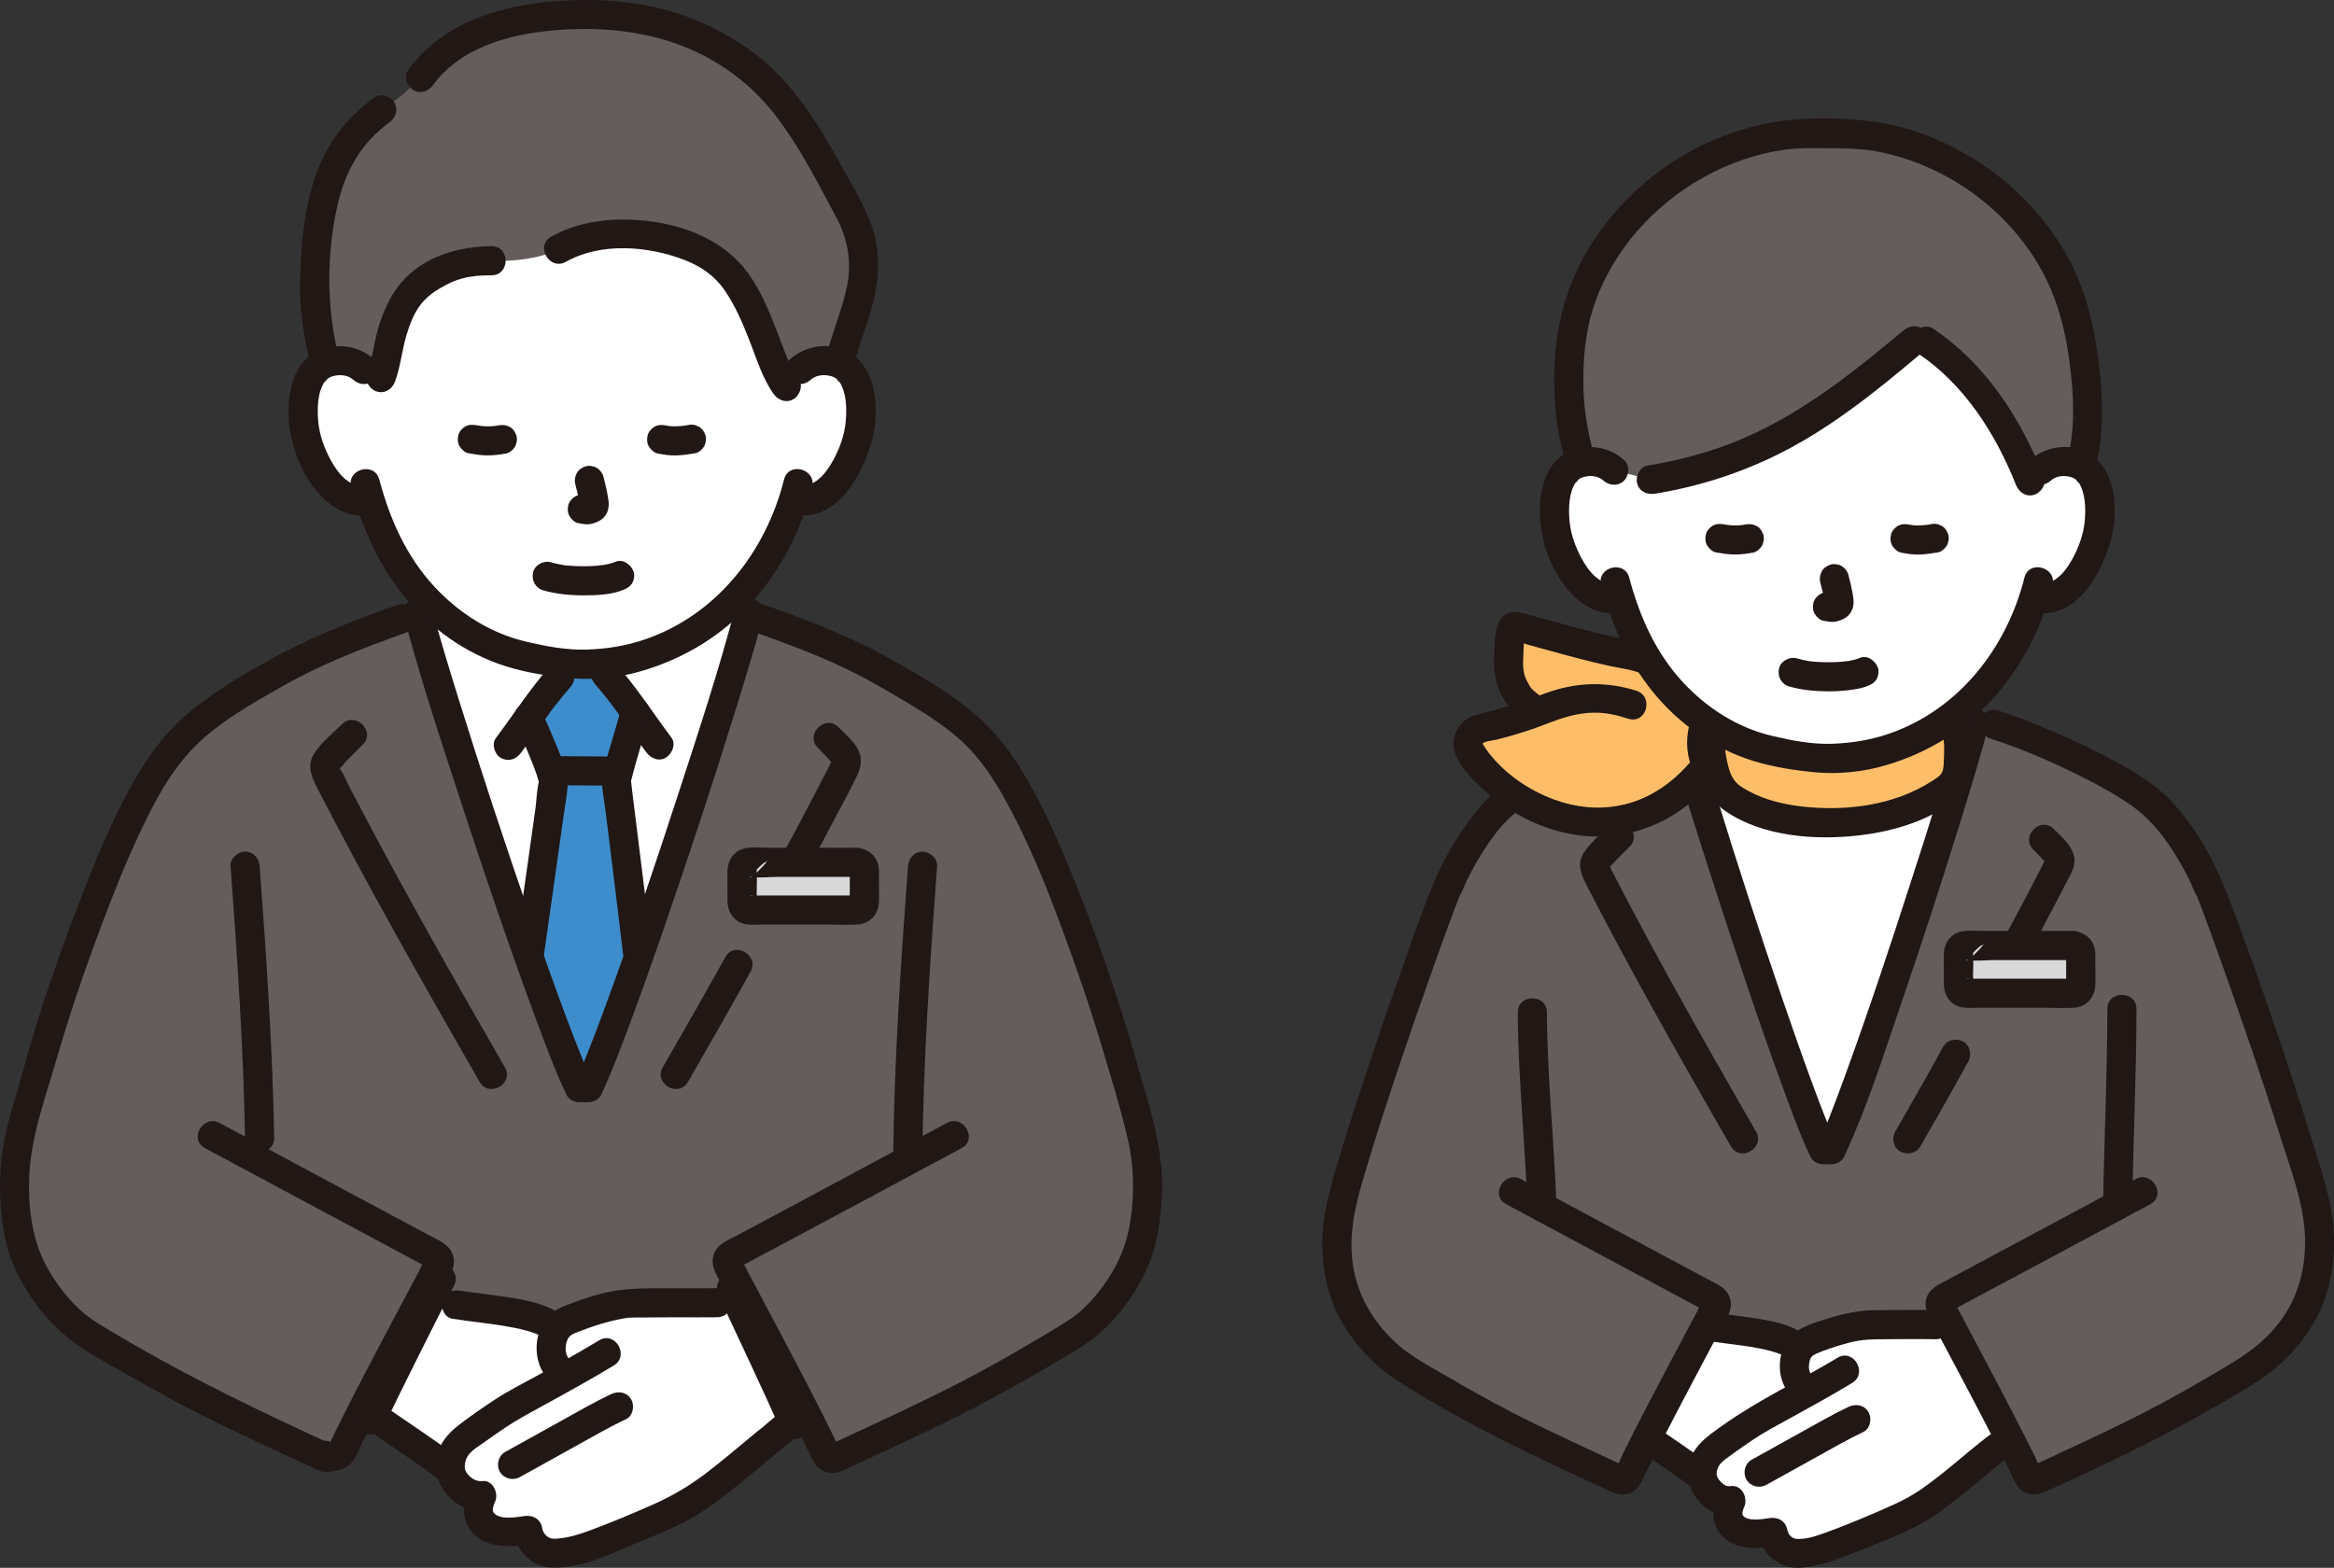 <?xml version="1.0" encoding="UTF-8"?><svg id="b" xmlns="http://www.w3.org/2000/svg" width="384.758" height="258.523" viewBox="0 0 384.758 258.523"><rect x="0" y="0" width="384.758" height="258.523" fill="#333333" stroke="none"/><defs><style>.e{fill:#3d8dcc;}.f{fill:#d9d9d9;}.g{fill:#fff;}.h{fill:#211715;}.i{fill:#645d5c;}.j{fill:#febe69;}</style></defs><g id="c"><g id="d"><path class="g" d="M131.907,60.955c1.161-1.116,2.726-1.535,4.065-1.488,2.914.103,4.153,1.679,4.687,2.604,1.593,2.762,1.525,7.851.456,11-.757,2.23-1.997,5.642-4.987,8.088-1.36,1.112-3.427,1.806-5.313,1.25-1.439,4.64-3.829,9.708-8.243,14.817-5.195,6.012-11.071,9.259-17.701,11.186-3.058.889-6.122,1.049-8.983,1.129-2.861-.08-5.594-.625-8.279-1.105-6.808-1.217-13.378-4.964-18.573-10.976-4.39-5.08-6.637-10.423-8.051-15.028-1.864.515-3.892-.175-5.233-1.272-2.99-2.446-4.23-5.858-4.987-8.088-1.069-3.149-1.136-8.238.456-11,.534-.925,1.773-2.501,4.687-2.604,1.339-.047,2.903.372,4.065,1.488,0,0-6.154-30.23,35.967-30.23s35.967,30.23,35.967,30.23Z"/><path class="g" d="M308.822,171.42c4.688-13.382,10.27-30.569,13.836-42.44-.695.585-1.42,1.121-2.17,1.611-5.567,3.635-12.477,4.726-18.102,4.726-7.414,0-13.119-1.902-16.274-4.242-1.753-1.3-2.839-3.819-3.217-7.446-1.571,0-3.144,0-4.717,0,5.022,17.53,17.887,56.438,22.362,65.946h1.368c1.535-3.267,4.058-10.006,6.913-18.156Z"/><path class="g" d="M82.924,145.447c-5.873-17.3-11.815-36.041-14.033-44.507,0,0,0-1.608-.005-3.657.05.059.1.117.151.176,5.195,6.012,11.765,9.759,18.573,10.976,2.685.48,5.418,1.025,8.279,1.105,2.861-.08,5.925-.24,8.983-1.129,6.63-1.928,12.506-5.174,17.701-11.186.317-.367.624-.734.92-1.1-.002,2.49-.002,4.832-.002,4.832-4.098,15.705-20.963,66.774-26.478,78.393h-1.539c-2.551-5.359-7.525-19.104-12.549-33.904Z"/><path class="e" d="M90.728,132.878c.319-2.344.507-3.833.504-4.063-.025-1.441-3.454-9.11-4.109-10.488,1.714-2.367,3.695-5.028,5.229-6.753,0,0,.89-1.001,1.896-2.129.542.046,1.089.079,1.64.094.325-.009.653-.019.984-.031.306-2.08,4.459,3.264,7.849,7.924-.614,2.351-3.105,10.467-3.105,11.246,0,.452,1.995,15.828,3.5,28.737l.069.595c-3.373,9.577-6.376,17.553-8.173,21.339h-1.539c-1.815-3.812-4.855-11.866-8.267-21.525,1.355-9.554,2.786-19.533,3.522-24.948Z"/><path class="i" d="M237.635,229.21c-1.974-1.153-3.911-2.313-5.784-3.454-4.519-2.734-9.038-8.379-10.329-12.974-1.076-3.797-1.937-8.936,0-15.911,4.607-16.67,15.807-47.688,17.023-50.381,2.866-6.346,4.966-9.134,7.71-12.388,1.651-1.958,5.317-4.338,6.635-5.122,6.868-4.083,18.308-8.989,23.941-10.307,3.431,13.553,18.741,60.345,23.709,70.902h1.368c4.968-10.577,20.3-57.534,23.691-70.981,5.503,1.201,17.263,6.222,24.268,10.386,1.319.784,4.984,3.164,6.635,5.122,2.744,3.254,4.845,6.041,7.71,12.388,1.216,2.694,12.415,33.711,17.023,50.381,1.937,6.974,1.076,12.113,0,15.911-1.291,4.595-5.81,10.24-10.329,12.974-6.088,3.709-12.847,7.62-19.404,10.835-.089.051-.19.089-.278.127-5.709,2.772-11.113,5.266-15.442,7.265-.532.253-1.152-.013-1.418-.557-1.723-3.658-4.742-9.49-7.639-14.998-11.644-.002-37.386-.002-50.69-.003-2.898,5.509-5.918,11.342-7.641,15.001-.266.544-.886.81-1.418.557-4.329-2-9.734-4.493-15.442-7.265-.089-.038-.19-.076-.278-.127-4.54-2.226-9.177-4.786-13.621-7.381Z"/><path class="h" d="M351.497,198.733c.165-10.792.694-21.57.696-32.365,0-3.089-4.799-3.094-4.8,0-.002,10.795-.531,21.573-.696,32.365-.047,3.09,4.753,3.091,4.8,0h0Z"/><path class="h" d="M250.211,166.937c.029,10.714,1.215,21.364,1.57,32.062.102,3.081,4.903,3.095,4.8,0-.355-10.698-1.541-21.347-1.57-32.062-.008-3.088-4.808-3.094-4.8,0h0Z"/><path class="h" d="M323.149,118.491c-2.357,9.094-5.286,18.057-8.166,26.995-3.451,10.708-7.002,21.391-10.853,31.963-.81,2.224-1.635,4.443-2.5,6.646-.349.888-.707,1.773-1.073,2.654-.16.386.187-.427-.032.072-.078.178-.154.357-.232.535-.149.338-.301.674-.457,1.008l2.072-1.189h-1.368l2.072,1.189c-.271-.579-.526-1.165-.78-1.752-.166-.385.175.428-.037-.088-.075-.182-.151-.363-.225-.545-.16-.389-.317-.779-.473-1.17-.759-1.902-1.482-3.818-2.192-5.739-1.814-4.907-3.539-9.846-5.231-14.796-3.701-10.826-7.254-21.707-10.608-32.645-1.336-4.358-2.665-8.724-3.811-13.136-.776-2.988-5.407-1.721-4.629,1.276,2.374,9.145,5.326,18.157,8.229,27.143,3.481,10.777,7.062,21.531,10.954,32.167,1.44,3.936,2.877,7.909,4.656,11.708.349.745,1.287,1.189,2.072,1.189h1.368c.785,0,1.724-.443,2.072-1.189,3.725-7.968,6.417-16.497,9.256-24.805,3.734-10.926,7.316-21.909,10.697-32.95,1.347-4.4,2.688-8.809,3.843-13.265.775-2.992-3.853-4.269-4.629-1.276h0Z"/><path class="h" d="M289.482,186.603c-4.709-8.164-9.378-16.352-13.929-24.605-2.262-4.102-4.495-8.219-6.684-12.36-1.067-2.018-2.123-4.041-3.167-6.071-.159-.31-.591-1.666-.512-.493-.245.341-.19.302.165-.117.21-.225.421-.449.634-.672.855-.896,1.734-1.768,2.62-2.632,2.216-2.16-1.179-5.552-3.394-3.394-1.38,1.345-3.112,2.738-4.142,4.38-1.155,1.84-.413,3.605.485,5.351,1.787,3.476,3.611,6.932,5.462,10.375,3.797,7.062,7.702,14.065,11.661,21.038,2.204,3.883,4.427,7.756,6.658,11.623,1.543,2.675,5.693.261,4.145-2.423h0Z"/><path class="h" d="M333.734,158.533c1.845-3.371,3.664-6.756,5.431-10.168.422-.815.842-1.631,1.262-2.448.498-.97,1.135-1.97,1.418-3.028.704-2.639-1.613-4.516-3.261-6.18-2.177-2.198-5.571,1.196-3.394,3.394.653.659,1.304,1.321,1.931,2.006.621.679-.232-.371.078-.397-.072.006-.442.858-.539,1.047-.762,1.486-1.526,2.972-2.298,4.452-1.557,2.984-3.156,5.946-4.772,8.899-1.484,2.711,2.66,5.136,4.145,2.423h0Z"/><path class="h" d="M316.573,189.025c2.677-4.64,5.327-9.296,7.901-13.995.603-1.101.307-2.667-.861-3.284-1.124-.594-2.639-.315-3.284.861-2.574,4.698-5.224,9.354-7.901,13.995-.628,1.088-.289,2.676.861,3.284s2.614.301,3.284-.861h0Z"/><path class="j" d="M319.634,130.907c-5.567,3.635-12.477,4.726-18.102,4.726-7.414,0-13.119-1.902-16.274-4.242-2.832-2.1-3.922-7.378-3.104-15.375,0,0,.051-.501.102-1.002,1.746.483,3.492.966,3.492.966,3.976,1.1,10.843,2.11,16.563,1.75,5.479-.345,8.914-1.499,14.864-2.534,1.063-.185,2.37.045,3.168.859,1.828,1.866,2.583,4.583,2.545,7.562-.118,1.566.272,4.618-1.609,6.105-.533.421-1.083.815-1.646,1.183Z"/><path class="f" d="M341.765,155.91c-2.851,0-10.205,0-17.671,0-.687,0-1.243.557-1.243,1.243v5.382c0,.687.553,1.243,1.239,1.243,2.851,0,10.205,0,17.671,0,.687,0,1.243-.557,1.243-1.243v-5.382c0-.687-.553-1.243-1.239-1.243Z"/><path class="h" d="M318.423,128.835c-6.245,3.997-14.121,4.975-21.382,4.154-3.032-.343-6.178-1.114-8.868-2.589-.514-.282-1.025-.584-1.498-.932.278.204-.12-.098-.201-.177-.074-.073-.601-.657-.347-.332-.784-1.003-1-1.725-1.308-2.944-.901-3.566-.532-7.387-.163-11l-3.038,2.314c6.75,1.868,13.642,3.233,20.692,2.802,3.634-.222,7.189-.941,10.743-1.689.897-.189,1.794-.374,2.693-.549.704-.137,1.72-.51,2.452-.336,1.142.271,1.703,2.064,1.965,3.06.427,1.624.349,3.335.27,5-.026.558-.04,1.162-.263,1.674-.308.704-1.113,1.12-1.748,1.543-2.56,1.704-.159,5.863,2.423,4.145,1.806-1.202,3.338-2.41,3.989-4.564.454-1.502.412-3.131.448-4.685.088-3.879-1.283-9.329-5.454-10.694-2.14-.701-4.513.051-6.635.485-1.977.403-3.944.852-5.93,1.209-4.036.725-8.112.819-12.192.452-4.176-.376-8.149-1.365-12.175-2.479-1.628-.451-2.882.792-3.038,2.314-.633,6.185-1.253,14.741,4.607,18.745,6.254,4.273,15.081,4.854,22.367,3.944,4.946-.618,9.787-2.019,14.014-4.725,2.594-1.66.189-5.816-2.423-4.145Z"/><path class="h" d="M341.765,153.51c-4.962,0-9.923,0-14.885,0-1.5,0-3.359-.296-4.692.54-1.124.705-1.69,1.883-1.737,3.186-.048,1.336,0,2.683,0,4.02,0,.413-.018.83,0,1.243.069,1.58.969,3,2.518,3.497.887.285,1.905.183,2.827.183,1.057,0,2.113,0,3.17,0,2.944,0,5.888,0,8.832,0,1.393,0,2.827.095,4.215-.025,1.94-.168,3.308-1.692,3.393-3.618.057-1.304,0-2.623,0-3.928,0-.483.021-.971,0-1.454-.093-2.131-1.601-3.438-3.639-3.643-1.292-.13-2.4,1.196-2.4,2.4,0,1.406,1.105,2.269,2.4,2.4-.629-.063-1.221-.836-1.161-1.074-.034.133,0,.318,0,.453v1.666c0,.576,0,1.151,0,1.727,0,.356-.127,1.004,0,1.341.123.327.252-.59.339-.705l.818-.339c-.266,0-.533,0-.799,0-.266,0-.531,0-.797,0-1.304,0-2.609,0-3.913,0-2.327,0-4.655,0-6.982,0-1.59,0-3.18,0-4.769,0-.114,0-.305-.039-.409,0,.973-.362.977,1.215,1.161,1.157.008-.003-.002-.211,0-.221.078-.439,0-.969,0-1.413,0-1.131.098-2.31,0-3.436-.006-.07.03-.225,0-.289-.107-.224,4.342-3.886-.339.795-.768.768-1.111.223-.418.339,1.292.217,2.835,0,4.147,0,4.375,0,8.749,0,13.124,0,3.089,0,3.094-4.8,0-4.8Z"/><path class="g" d="M321.459,218.486c-1.438-.028-2.413-.049-2.413-.049-2.989-.062-7.142-.008-11.048.015-2.521.014-6.95,1.541-9.208,2.697,0,0-1.125.576-2.25,1.153-.451-.289-.901-.578-.901-.578-3.001-1.925-9.304-2.246-14.136-3.02,0,0-.12-.013-.302-.033-2.533,4.77-6.573,12.354-9.706,18.495,3.095,2.131,6.231,4.16,9.157,6.476.064.503.22.949.448,1.289.852,1.268,2.363,2.857,4.28,2.519-.053.087-1.608,3.005.809,4.65,1.417.965,3.715.911,6.11.548.044,1.282,1.616,3.698,4.16,3.489,1.671-.137,2.884-.302,4.454-.856,2.526-.892,7.368-2.777,13.693-5.66,1.472-.671,3.42-2,5.427-3.516,3.71-2.803,7.62-6.247,9.087-7.355,0,0,.807-.61,2.129-1.608-3.172-6.218-7.269-13.905-9.792-18.656Z"/><path class="h" d="M280.865,221.018c1.371.217,2.748.393,4.125.57.339.044.678.087,1.017.131.151.02.302.039.453.059.044.006.502.068.247.033-.297-.041.302.042.358.05.15.021.299.043.448.064.333.049.665.1.997.153,1.179.19,2.356.412,3.508.731.511.142,1.012.31,1.509.495.285.106.048.035-.094-.041.098.052.203.093.303.143.238.118.467.248.692.389,1.067.666,2.69.262,3.284-.861.623-1.178.277-2.573-.861-3.284-2.035-1.27-4.511-1.779-6.845-2.165-1.44-.239-2.89-.424-4.338-.611-.636-.082-1.271-.164-1.907-.247-.288-.038.331.047-.131-.018-.144-.02-.289-.04-.433-.061-.352-.051-.704-.104-1.056-.16-1.235-.195-2.642.316-2.952,1.676-.262,1.15.35,2.743,1.676,2.952h0Z"/><path class="h" d="M281.139,241.003c-2.725-2.089-5.605-3.962-8.43-5.91-1.036-.715-2.709-.227-3.284.861-.646,1.222-.245,2.521.861,3.284,2.825,1.948,5.705,3.821,8.43,5.91.459.352,1.322.387,1.849.242.557-.153,1.16-.584,1.434-1.103.294-.557.442-1.232.242-1.849-.206-.635-.578-1.032-1.103-1.434h0Z"/><path class="h" d="M298.66,226.73c-.486-.488-.53-1.343-.4-2.035.174-.924.483-1.176,1.22-1.516.216-.1.451-.194.907-.367.478-.182.96-.353,1.445-.516,1.022-.344,2.057-.654,3.103-.918,2.134-.54,3.542-.528,5.909-.546,2.734-.02,5.469-.047,8.203.005,3.09.059,3.09-4.741,0-4.8-3.318-.064-6.638-.015-9.957.008-2.622.018-5.115.542-7.613,1.324-2.345.734-5.291,1.489-6.77,3.594-1.869,2.661-1.78,6.811.56,9.16,2.183,2.192,5.577-1.202,3.394-3.394h0Z"/><path class="h" d="M302.909,223.892c-6.233,3.766-12.861,6.861-18.816,11.067-2.726,1.926-5.437,3.704-5.834,7.319-.42,3.819,3.114,8.022,7.122,7.571l-2.072-3.611c-1.071,1.936-1.235,4.504.053,6.373,2.154,3.124,6.279,2.824,9.576,2.351l-3.038-2.314c.302,3.556,3.472,6.154,7.004,5.851,3.236-.278,6.121-1.404,9.105-2.598,3.546-1.419,7.25-2.79,10.611-4.611,2.655-1.439,5.056-3.399,7.407-5.277,1.294-1.034,2.57-2.091,3.842-3.152.546-.455,1.091-.911,1.639-1.363.209-.172.417-.344.628-.513.153-.124.795-.618.196-.162,1.029-.785,1.572-2.068.861-3.284-.593-1.013-2.247-1.652-3.284-.861-3.862,2.945-7.398,6.295-11.417,9.038-2.468,1.684-5.205,2.803-7.942,3.976-2.505,1.074-5.034,2.099-7.596,3.031-1.486.54-3.225,1.15-4.837,1.027-.401-.03-.708-.22-.979-.495-.183-.186-.24-.261-.401-.592.17.349-.098-.72-.038-.015-.144-1.697-1.41-2.548-3.038-2.314-1.134.163-3.42.595-4.33-.398-.135-.147-.094-.56-.062-.692.062-.254.151-.493.233-.741-.203.611-.138.316-.051.157.798-1.442-.173-3.825-2.072-3.611-.689.078-1.002-.052-1.521-.524-.179-.163-.362-.359-.508-.549-.003-.004-.376-.673-.247-.338-.31-.804.02-1.85.775-2.567.113-.107.239-.2.357-.3.37-.316-.238.175.175-.138.496-.376,1-.741,1.506-1.103.975-.698,1.96-1.382,2.953-2.053,2-1.351,4.129-2.47,6.243-3.63,3.436-1.885,6.864-3.783,10.218-5.81,2.641-1.596.231-5.748-2.423-4.145h0Z"/><path class="h" d="M304.732,231.987c-2.56,1.201-5.022,2.638-7.495,4.006-2.827,1.563-5.642,3.147-8.472,4.705-1.135.625-1.503,2.186-.861,3.284.67,1.145,2.144,1.488,3.284.861,2.83-1.557,5.645-3.142,8.472-4.705,2.473-1.367,4.935-2.805,7.495-4.006,1.173-.55,1.473-2.237.861-3.284-.703-1.202-2.106-1.413-3.284-.861h0Z"/><path class="h" d="M352.051,194.42c-9.516,5.087-19.009,10.216-28.53,15.294-1.155.616-2.311,1.232-3.467,1.847-1.322.704-2.467,1.54-2.609,3.158-.138,1.57.897,3.01,1.609,4.353,1.62,3.053,3.244,6.104,4.857,9.161,1.865,3.536,3.721,7.078,5.533,10.642.756,1.486,1.504,2.976,2.232,4.476.377.778.684,1.562,1.321,2.171,1.287,1.23,2.845,1.052,4.332.38,9.65-4.364,19.21-8.928,28.373-14.25,4.427-2.571,8.935-5.007,12.362-8.896,2.956-3.355,5.106-7.152,6.036-11.542.954-4.503.854-9.097-.192-13.578-.833-3.569-1.993-7.085-3.086-10.581-4.097-13.104-8.544-26.143-13.416-38.981-2.211-5.826-5.276-11.564-9.604-16.108-2.639-2.771-6.164-4.829-9.51-6.627-4.221-2.269-8.602-4.252-13.047-6.038-1.924-.773-3.867-1.498-5.84-2.136-2.946-.952-4.208,3.681-1.276,4.629,5.886,1.903,11.607,4.453,17.075,7.336,2.248,1.185,4.442,2.454,6.503,3.943,1.938,1.399,3.567,3.178,4.952,5.012,1.672,2.216,3.068,4.619,4.297,7.105.393.794.683,1.791,1.185,2.514.268.386-.206-.534-.104-.252.145.403.319.798.474,1.198,1.187,3.078,2.299,6.185,3.41,9.291,3.512,9.814,6.904,19.678,10.031,29.621,1.581,5.026,3.64,10.34,3.979,15.626.35,5.461-.948,10.738-4.346,15.084-2.297,2.938-5.086,4.944-8.252,6.842-3.672,2.202-7.38,4.344-11.151,6.372-3.717,1.999-7.515,3.828-11.329,5.635-1.743.826-3.49,1.644-5.239,2.457-.87.405-1.741.808-2.612,1.211-.355.164-.71.328-1.065.493-.23.106-.46.213-.691.319-.521.215-.448.221.218.017l1.059.617c-.418-.34-.674-1.251-.926-1.767-.388-.795-.783-1.587-1.18-2.378-.887-1.766-1.789-3.524-2.698-5.279-1.913-3.695-3.856-7.374-5.805-11.049-.792-1.493-1.586-2.986-2.378-4.479-.314-.592-.629-1.185-.942-1.777-.116-.219-.225-.566-.392-.743-.286-.303.074-.88-.359.593-.408,1.389.105.634.853.235,5.128-2.73,10.251-5.47,15.372-8.214,5.471-2.933,10.932-5.884,16.406-8.81,2.725-1.457.304-5.602-2.423-4.145h0Z"/><path class="h" d="M248.285,198.564c9.947,5.317,19.87,10.679,29.823,15.983.579.308,1.158.617,1.737.925.324.173.734.495,1.093.582l.219.117c-.063-1.619-.237-2.139-.519-1.561-.37.414-.606,1.147-.866,1.638-.76,1.433-1.522,2.865-2.282,4.298-1.899,3.577-3.793,7.157-5.663,10.749-1.059,2.035-2.112,4.074-3.146,6.122-.432.856-.861,1.713-1.284,2.573-.308.627-.647,1.827-1.159,2.243l1.059-.617.557.14c-.228-.105-.455-.21-.683-.315-.351-.162-.703-.325-1.054-.487-.736-.34-1.472-.681-2.207-1.023-1.725-.801-3.449-1.606-5.169-2.418-3.373-1.592-6.749-3.184-10.056-4.911-3.389-1.77-6.725-3.643-10.025-5.573-2.878-1.683-5.973-3.244-8.449-5.504-4.124-3.764-6.798-8.525-7.323-14.11-.529-5.632,1.178-10.914,2.796-16.228,3.072-10.089,6.49-20.076,10.006-30.017,1.293-3.655,2.598-7.305,3.958-10.935.349-.93.739-1.849,1.075-2.784.076-.212-.359.637-.104.252.491-.744.788-1.711,1.185-2.514.724-1.463,1.501-2.901,2.364-4.287,1.393-2.235,2.924-4.432,4.882-6.22,2.043-1.865,4.459-3.334,6.87-4.67,5.938-3.29,12.248-6.13,18.71-8.22,2.927-.946,1.675-5.583-1.276-4.629-4.335,1.402-8.559,3.182-12.691,5.095-3.744,1.733-7.5,3.574-10.923,5.892-1.711,1.159-3.476,2.404-4.887,3.926-1.24,1.338-2.366,2.826-3.428,4.307-2.176,3.033-3.949,6.408-5.36,9.86-1.794,4.391-3.324,8.902-4.906,13.371-2.577,7.28-5.082,14.588-7.466,21.934-1.165,3.59-2.302,7.19-3.373,10.81-1.252,4.233-2.405,8.478-2.347,12.934.051,3.952.843,8.083,2.647,11.62,2.151,4.216,5.585,8.052,9.558,10.627,9.195,5.959,19.072,10.824,28.981,15.454,2.143,1.001,4.281,2.016,6.438,2.986,1.37.616,2.829.71,4.033-.351.714-.63,1.046-1.44,1.452-2.278,1.595-3.291,3.278-6.54,4.967-9.784,1.821-3.497,3.665-6.982,5.514-10.465.731-1.377,1.463-2.754,2.194-4.131.735-1.387,1.87-2.933,1.513-4.571-.292-1.337-1.183-2.103-2.348-2.722-1.372-.73-2.744-1.461-4.115-2.192-2.392-1.276-4.783-2.554-7.174-3.833-4.76-2.547-9.517-5.101-14.273-7.655-2.218-1.191-4.433-2.39-6.653-3.577-2.724-1.456-5.151,2.686-2.423,4.145h0Z"/><path class="j" d="M275.069,132.088c2.147-1.413,4.241-3.335,6.196-5.894-.259-.612-.462-1.225-.56-1.791-.304-1.754-.276-3.449.378-5.1-1.725-6.917-8.366-10.56-12.199-11.23-6.544-1.177-12.94-3.211-19.041-4.794-.342-.076-.696.253-.734.608-.367,3.607-.907,7.059.473,9.515.906,1.614.91,1.866,3.89,3.981-3.102,1.212-6.329,2.008-9.553,2.823-1.596.403-2.418,2.238-1.573,3.651,3.315,5.548,10.53,10.061,16.477,11.227,4.74.918,10.669.677,16.247-2.996Z"/><path class="h" d="M269.743,113.894c-5.053-1.584-9.984-1.407-14.964.419-3.143,1.153-6.234,2.232-9.482,3.066-1.472.378-3.036.615-4.171,1.722-1.029,1.002-1.598,2.438-1.495,3.872.195,2.73,2.872,5.348,4.773,7.103,2.08,1.92,4.448,3.573,6.972,4.855,4.375,2.222,9.273,3.374,14.187,2.905,6.371-.607,11.96-3.685,16.187-8.458,2.042-2.305-1.341-5.712-3.394-3.394-3.057,3.452-6.819,5.955-11.386,6.843-3.645.708-7.247.291-10.679-.95-4.138-1.496-8.181-4.242-10.877-7.746-.29-.377-.573-.773-.812-1.184.002.003-.211-.48-.249-.218.073-.502,1.999-.663,2.445-.778,2.855-.737,5.638-1.597,8.383-2.675,2.401-.943,4.922-1.725,7.521-1.76,2.021-.028,3.773.383,5.766,1.008,2.954.926,4.218-3.706,1.276-4.629h0Z"/><path class="i" d="M102.096,2.714c-1.895-.186-3.859-.272-5.911-.272-9.899,0-21.006,2.141-26.841,10.337-1.007.85-2.179,2.199-2.952,2.794-1.093.843-2.257,1.869-3.45,2.564-7.821,5.686-10.422,12.924-11.039,27.513-.208,4.916.37,8.925,1.727,14.282.614-.256,1.362-.433,2.276-.465,1.339-.047,2.903.372,4.065,1.488l2.445,2.35c.197-.517.394-1.034.394-1.034.972-2.553,1.123-5.913,2.431-9.256,1.076-2.752,2.258-5.279,5.939-7.467,3.128-1.859,5.627-2.548,9.854-2.548,3.885.158,8.219-.433,11.036-1.899,7.307-4.221,19.645-2.746,26.034,1.909,6.823,4.972,8.559,18.044,12.162,21.512.438-3.84,3.403-5.135,5.703-5.054.968.034,1.751.231,2.385.512,2.107-8.895,7.121-15.494,1.349-25.769-3.743-6.663-8.887-17.711-16.714-23.464-6.648-4.886-13.2-7.278-20.894-8.032Z"/><path class="i" d="M92.742,172.857c-7.026-17.939-20.192-58.019-23.817-71.777l-2.721.964c-7.865,2.785-15.339,5.7-22.467,9.985-6.71,4.034-12.412,7.14-16.888,13.681-5.414,7.912-9.311,18.035-12.682,26.929-3.314,8.745-5.907,16.666-8.409,25.769-.855,3.112-1.799,5.996-2.508,9.145-1.424,6.329-.852,12.133.053,16.666,1.046,5.24,6.14,12.728,11.199,15.788,6.816,4.152,14.383,8.531,21.723,12.13l17.499,7.888c1.22.521,2.396-.19,2.694-.799,1.751-3.717,4.641-9.321,7.534-14.828h64.385c3.01,5.737,6.034,11.605,7.817,15.392.298.609.992.907,1.587.623,4.846-2.239,10.897-5.03,17.288-8.134.099-.043.213-.085.312-.142,7.34-3.599,14.907-7.978,21.723-12.13,5.059-3.061,10.153-10.549,11.199-15.788.905-4.533,1.477-10.337.053-16.666-.708-3.149-1.652-6.033-2.508-9.145-2.502-9.103-5.095-17.024-8.409-25.769-3.371-8.894-7.268-19.017-12.682-26.929-4.476-6.541-10.178-9.647-16.888-13.681-7.722-4.643-15.85-7.676-24.44-10.682-4.268,16.143-20.905,66.479-26.375,78.003h-1.539c-.73-1.535-1.659-3.756-2.731-6.493Z"/><path class="h" d="M90.654,109.878c-3.276,3.702-5.956,7.88-8.912,11.829-.755,1.009-.196,2.725.861,3.284,1.259.665,2.478.216,3.284-.861,1.263-1.687,2.459-3.426,3.699-5.13.796-1.093,1.558-2.257,2.445-3.279-.228.263-.184.237.014-.016.096-.123.192-.245.288-.367.187-.237.375-.472.565-.706.374-.461.756-.915,1.15-1.36.832-.94.995-2.481,0-3.394-.91-.835-2.506-1.004-3.394,0h0Z"/><path class="h" d="M110.677,121.618c-3.047-4.071-5.803-8.378-9.18-12.194-.835-.943-2.554-.915-3.394,0-.924,1.006-.89,2.388,0,3.394.404.456.796.922,1.181,1.394.201.247.401.496.599.746.102.129.203.258.304.387.051.065.102.131.153.197-.187-.243-.227-.294-.119-.154.852,1.112,1.686,2.236,2.51,3.369,1.275,1.755,2.502,3.546,3.802,5.282.75,1.002,2.109,1.618,3.284.861.991-.639,1.666-2.209.861-3.284h0Z"/><path class="h" d="M83.231,175.998c-8.211-14.233-16.327-28.528-23.975-43.073-.534-1.016-1.066-2.034-1.595-3.053-.509-.981-.94-2.117-1.562-3.027l-.103-.201c-.088-.259-.127-.27-.118-.031.254.194-.522.43.057.112.411-.226.816-.871,1.145-1.213.886-.92,1.793-1.82,2.708-2.712,2.217-2.159-1.179-5.552-3.394-3.394-1.538,1.498-3.459,3.044-4.614,4.868-1.361,2.15-.234,4.206.794,6.201,2.012,3.906,4.066,7.79,6.149,11.659,4.23,7.857,8.578,15.649,12.985,23.408,2.443,4.302,4.905,8.593,7.378,12.879,1.543,2.675,5.693.261,4.145-2.423h0Z"/><path class="h" d="M101.874,124.756c-3.58-.001-7.159-.075-10.738-.076-1.255,0-2.458,1.104-2.4,2.4s1.055,2.399,2.4,2.4c3.58.001,7.159.075,10.738.076,1.255,0,2.458-1.104,2.4-2.4s-1.055-2.4-2.4-2.4h0Z"/><path class="h" d="M107.517,157.416c-.861-7.354-1.776-14.702-2.691-22.049-.253-2.033-.521-4.065-.749-6.101-.017-.153-.005-.353-.054-.5-.111-.332-.17.656-.01.054.256-.962.495-1.927.767-2.885.743-2.623,1.559-5.227,2.261-7.862.797-2.988-3.832-4.263-4.629-1.276-.618,2.317-1.329,4.609-1.991,6.913-.458,1.594-1.242,3.449-1.191,5.136.05,1.668.404,3.38.61,5.034.416,3.348.835,6.695,1.248,10.043.555,4.496,1.102,8.993,1.629,13.493.151,1.287.995,2.4,2.4,2.4,1.18,0,2.552-1.104,2.4-2.4h0Z"/><path class="h" d="M121.175,100.319c-2.639,10.087-5.919,20.024-9.144,29.935-3.886,11.94-7.885,23.852-12.221,35.636-.921,2.503-1.859,5-2.843,7.479-.196.494-.394.988-.595,1.48-.099.243-.199.486-.3.728-.056.135-.387.913-.109.264-.33.771-.665,1.539-1.024,2.297l2.072-1.189h-1.539c.691.396,1.382.792,2.072,1.188-.315-.663-.612-1.335-.903-2.009-.044-.101-.266-.623-.129-.301.147.346-.139-.335-.171-.411-.185-.445-.366-.891-.547-1.337-.848-2.102-1.657-4.22-2.452-6.343-2.028-5.419-3.956-10.875-5.849-16.343-4.178-12.07-8.189-24.203-11.975-36.402-1.513-4.873-3.018-9.755-4.315-14.691-.784-2.985-5.415-1.719-4.629,1.276,2.677,10.19,6.007,20.227,9.279,30.237,3.924,12.002,7.96,23.977,12.346,35.819,1.61,4.346,3.212,8.736,5.199,12.928.353.745,1.284,1.188,2.072,1.189h1.539c.788,0,1.72-.443,2.072-1.188,1.704-3.605,3.105-7.364,4.502-11.096,2.047-5.47,3.989-10.979,5.894-16.5,4.199-12.163,8.226-24.389,12.027-36.683,1.506-4.872,3.006-9.754,4.297-14.688.782-2.991-3.846-4.267-4.629-1.276h0Z"/><path class="h" d="M132.428,144.643c1.81-3.276,3.579-6.574,5.31-9.892,1.237-2.372,2.573-4.729,3.683-7.163.651-1.428.692-2.912-.128-4.291-.753-1.268-2.047-2.342-3.078-3.383-2.177-2.198-5.571,1.196-3.394,3.394.807.815,1.707,1.749,2.407,2.538-.3-.338.02-.604-.376.17-.309.603-.618,1.205-.927,1.808-1.004,1.953-2.013,3.904-3.034,5.848-1.505,2.867-3.042,5.716-4.607,8.55-1.495,2.706,2.649,5.13,4.145,2.423h0Z"/><path class="h" d="M113.399,178.42c3.484-6.039,6.94-12.095,10.328-18.188,1.503-2.702-2.642-5.126-4.145-2.423-3.388,6.093-6.844,12.149-10.328,18.188-1.546,2.681,2.6,5.101,4.145,2.423h0Z"/><path class="h" d="M38.005,142.83c1.11,14.906,2.117,29.828,2.392,44.776.057,3.085,4.857,3.095,4.8,0-.275-14.948-1.282-29.871-2.392-44.776-.096-1.293-1.034-2.4-2.4-2.4-1.224,0-2.497,1.1-2.4,2.4h0Z"/><path class="f" d="M141.247,142.192c-2.851,0-10.205,0-17.671,0-.687,0-1.243.557-1.243,1.243v5.382c0,.687.553,1.243,1.239,1.243,2.851,0,10.205,0,17.671,0,.687,0,1.243-.557,1.243-1.243v-5.382c0-.687-.553-1.243-1.239-1.243Z"/><path class="h" d="M152.035,191.367c.156-16.202,1.249-32.376,2.443-48.529.096-1.294-1.172-2.4-2.4-2.4-1.378,0-2.304,1.102-2.4,2.4-1.193,16.153-2.287,32.327-2.443,48.529-.03,3.09,4.77,3.092,4.8,0h0Z"/><path class="h" d="M141.247,139.792c-4.962,0-9.923,0-14.885,0-1.5,0-3.359-.296-4.692.54-1.124.705-1.69,1.883-1.737,3.186-.048,1.336,0,2.683,0,4.02,0,.413-.018.83,0,1.243.069,1.58.969,3,2.518,3.497.887.285,1.905.183,2.827.183,1.057,0,2.113,0,3.17,0,2.944,0,5.888,0,8.832,0,1.393,0,2.827.095,4.215-.025,1.94-.168,3.308-1.692,3.393-3.618.057-1.304,0-2.623,0-3.928,0-.483.021-.971,0-1.454-.093-2.131-1.601-3.438-3.639-3.643-1.292-.13-2.4,1.196-2.4,2.4,0,1.406,1.105,2.269,2.4,2.4-.629-.063-1.221-.836-1.161-1.074-.034.133,0,.318,0,.453v1.666c0,.576,0,1.151,0,1.727,0,.356-.127,1.004,0,1.341.123.327.252-.59.339-.705l.818-.339c-.266,0-.533,0-.799,0-.266,0-.531,0-.797,0-1.304,0-2.609,0-3.913,0-2.327,0-4.655,0-6.982,0-1.59,0-3.18,0-4.769,0-.114,0-.305-.039-.409,0,.973-.362.977,1.215,1.161,1.157.008-.003-.002-.211,0-.221.078-.439,0-.969,0-1.413,0-1.131.098-2.31,0-3.436-.006-.07.03-.225,0-.289-.107-.224,4.342-3.886-.339.795-.768.768-1.111.223-.418.339,1.292.217,2.835,0,4.147,0,4.375,0,8.749,0,13.124,0,3.089,0,3.094-4.8,0-4.8Z"/><path class="h" d="M89.549,97.346c2.161.609,4.418.824,6.658.824,2.151,0,4.56-.082,6.578-.921.604-.251,1.09-.515,1.434-1.103.301-.514.429-1.273.242-1.849-.359-1.111-1.711-2.192-2.952-1.676-.607.252-1.252.408-1.897.524-.112.02-.223.039-.335.057-.071.011-.143.022-.215.032-.184.026-.097.015.26-.035-.094-.072-.71.074-.842.085-.756.061-1.514.086-2.273.086-.727,0-1.455-.022-2.18-.074-.311-.023-.621-.051-.931-.086-.093-.011-.556-.063-.13-.014.414.048-.003-.003-.097-.018-.692-.11-1.37-.271-2.044-.461-1.208-.34-2.666.418-2.952,1.676-.29,1.275.383,2.588,1.676,2.952h0Z"/><path class="h" d="M94.842,79.857c.308,1.173.603,2.365.78,3.566l-.086-.638c.021.165.03.327.013.492l.086-.638c-.012.077-.028.148-.054.221l.242-.573c-.023.052-.047.096-.078.142l.375-.486c-.037.045-.071.079-.117.115l.486-.375c-.09.058-.185.105-.282.149l.573-.242c-.156.065-.31.112-.476.139l.638-.086c-.15.018-.297.017-.447,0l.638.086c-.168-.023-.334-.064-.502-.087-.319-.1-.638-.114-.957-.043-.319.014-.617.109-.892.285-.498.291-.973.862-1.103,1.434-.14.614-.11,1.304.242,1.849.312.484.835,1.022,1.434,1.103.434.059.856.167,1.298.187.705.031,1.35-.19,1.977-.48.786-.364,1.405-1.103,1.614-1.948.178-.722.105-1.311-.017-2.034-.194-1.149-.46-2.288-.755-3.415-.152-.579-.588-1.133-1.103-1.434s-1.273-.429-1.849-.242c-.581.188-1.141.548-1.434,1.103-.304.576-.41,1.209-.242,1.849h0Z"/><path class="h" d="M133.604,62.652c.814-.726,1.94-.918,2.995-.717.58.111.913.235,1.398.597-.298-.223.702.894.33.34,1.223,1.819,1.285,4.393,1.094,6.617s-1.008,4.44-2.034,6.333c-1.25,2.307-3.152,4.69-6.037,4.316-1.288-.167-2.4,1.223-2.4,2.4,0,1.436,1.109,2.232,2.4,2.4,6.535.848,10.537-6.224,12.169-11.504,1.46-4.722,1.42-12.088-3.204-15.116-3.129-2.05-7.387-1.485-10.104.94-.968.863-.88,2.514,0,3.394.961.961,2.424.866,3.394,0h0Z"/><path class="h" d="M61.67,59.258c-2.554-2.279-6.155-2.813-9.277-1.386-2.244,1.025-3.616,3.142-4.247,5.464-1.46,5.363-.089,11.63,2.985,16.204,2.094,3.116,5.394,5.919,9.401,5.399,1.285-.167,2.4-.984,2.4-2.4,0-1.167-1.106-2.568-2.4-2.4-2.884.374-4.786-2.009-6.037-4.316-1.027-1.895-1.843-4.114-2.034-6.333s-.13-4.804,1.094-6.617c-.379.561.621-.558.33-.34.444-.332.735-.45,1.234-.562,1.107-.249,2.294-.09,3.159.681.967.863,2.441.953,3.394,0,.878-.878.971-2.528,0-3.394h0Z"/><path class="h" d="M81.036,40.598c-5.419.025-11.191,1.694-14.852,5.951-1.638,1.905-2.688,4.159-3.509,6.518-.972,2.792-1.161,5.791-2.177,8.564-.446,1.217.5,2.629,1.676,2.952,1.338.368,2.505-.455,2.952-1.676.891-2.432,1.124-5.048,1.848-7.53.556-1.906,1.297-3.818,2.432-5.231.679-.846,1.492-1.57,2.396-2.16.521-.341,1.063-.653,1.613-.945.247-.131.496-.258.748-.378.054-.026.681-.303.414-.193,2.189-.908,4.124-1.062,6.457-1.072,3.088-.014,3.094-4.814,0-4.8h0Z"/><path class="h" d="M93.284,43.172c5.787-3.259,13.568-2.62,19.568-.301,2.68,1.036,4.941,2.592,6.579,4.956,1.817,2.624,3.053,5.594,4.208,8.554,1.122,2.876,2.075,6.044,3.89,8.577.754,1.052,2.091,1.558,3.284.861,1.04-.608,1.62-2.224.861-3.284-1.682-2.348-2.416-4.9-3.464-7.578-1.303-3.33-2.653-6.74-4.723-9.681-4.461-6.337-12.367-8.841-19.854-9.057-4.386-.126-8.916.636-12.771,2.808-2.692,1.516-.275,5.664,2.423,4.145h0Z"/><path class="h" d="M71.417,13.991c3.992-5.499,10.921-7.848,17.401-8.71,7.008-.932,14.504-.656,21.277,1.455,6.846,2.133,12.969,6.253,17.413,11.878,4.145,5.246,7.215,11.363,10.359,17.237,1.867,3.488,2.565,7.292,1.79,11.187-.77,3.872-2.354,7.528-3.376,11.333-.802,2.987,3.827,4.261,4.629,1.276.963-3.585,2.417-7.032,3.232-10.657.875-3.889.888-7.91-.432-11.706-1.23-3.538-3.307-6.828-5.107-10.103-1.825-3.321-3.738-6.607-5.965-9.678-2.341-3.229-4.955-6.209-8.152-8.615-3.309-2.49-6.944-4.502-10.812-5.982C106.248.063,97.868-.466,90.007.345c-8.738.902-17.393,3.865-22.734,11.223-.762,1.05-.179,2.675.861,3.284,1.213.709,2.52.191,3.284-.861h0Z"/><path class="h" d="M55.798,58.7c-1.982-8.112-1.999-16.651-.169-24.816,1.274-5.683,3.897-10.276,8.526-13.674,1.043-.766,1.564-2.082.861-3.284-.602-1.029-2.233-1.632-3.284-.861-4.266,3.131-7.46,7.026-9.374,11.983-2.256,5.841-2.77,12.49-2.886,18.696-.083,4.477.638,8.894,1.697,13.231.733,2.999,5.363,1.729,4.629-1.276h0Z"/><path class="h" d="M77.227,74.739c1.03.178,2.064.358,3.112.354s2.084-.116,3.112-.318c.565-.111,1.152-.62,1.434-1.103.301-.514.429-1.273.242-1.849-.188-.581-.548-1.141-1.103-1.434-.595-.314-1.187-.372-1.849-.242-.261.051-.523.097-.787.133l.638-.086c-1.008.132-2.049.146-3.057.011l.638.086c-.369-.052-.737-.117-1.104-.18-.652-.113-1.259-.103-1.849.242-.498.291-.973.862-1.103,1.434-.14.614-.11,1.304.242,1.849.32.496.829.998,1.434,1.103h0Z"/><path class="h" d="M113.344,70.107c-.303.052-.606.101-.91.143l.638-.086c-1.018.136-2.046.195-3.066.058l.638.086c-.315-.044-.628-.101-.939-.162-.64-.126-1.272-.096-1.849.242-.498.291-.973.862-1.103,1.434-.14.614-.11,1.304.242,1.849.324.503.826.983,1.434,1.103,1.024.201,2.072.367,3.119.322,1.031-.044,2.056-.187,3.073-.362.559-.096,1.159-.632,1.434-1.103.301-.514.429-1.273.242-1.849-.188-.581-.548-1.141-1.103-1.434l-.573-.242c-.425-.114-.851-.114-1.276,0h0Z"/><path class="h" d="M57.893,80.33c1.717,6.449,4.348,12.504,8.544,17.741,4.341,5.418,10.217,9.652,16.851,11.765,3.421,1.089,7.144,1.659,10.71,1.988,3.832.354,8.003-.071,11.694-1.152,6.41-1.878,12.287-5.204,16.967-9.998,5.523-5.657,9.305-12.698,11.224-20.344.752-2.997-3.876-4.275-4.629-1.276-2.979,11.874-11.059,22.274-22.84,26.35-3.175,1.098-6.314,1.589-9.663,1.709-3.309.119-6.772-.546-9.986-1.298-5.884-1.377-11.083-4.679-15.171-9.09-4.635-5.002-7.338-11.152-9.074-17.671-.794-2.982-5.425-1.717-4.629,1.276h0Z"/><path class="h" d="M85.055,119.547c.787,1.678,1.557,3.456,2.209,5.044.432,1.052.858,2.11,1.222,3.188.128.377.203.786.345,1.155.158.409.091-.439-.01.008-.358,1.588-.357,2.93-.544,4.296-.445,3.245-.905,6.488-1.364,9.732-.639,4.51-1.282,9.019-1.92,13.528-.182,1.282.314,2.578,1.676,2.952,1.125.309,2.769-.385,2.952-1.676,1.077-7.604,2.176-15.206,3.223-22.814.267-1.938.675-3.923.765-5.881.078-1.688-.784-3.442-1.396-4.971-.941-2.352-1.94-4.689-3.015-6.983-.55-1.174-2.237-1.473-3.284-.861-1.203.703-1.413,2.106-.861,3.284h0Z"/><path class="g" d="M101.094,253.443c-1.929.769-3.494,1.354-4.63,1.755-1.719.607-3.047.788-4.878.938-2.786.229-4.507-2.417-4.556-3.821-2.624.397-5.14.457-6.693-.6-2.647-1.802-.944-4.998-.886-5.093-2.1.37-3.756-1.37-4.688-2.759-.25-.372-.42-.861-.491-1.412-4.358-3.45-9.144-6.314-13.658-9.677,0,0-.261-.194-.73-.542.494-.967,1.008-1.966,1.534-2.981,2.604-5.027,5.503-10.479,7.776-14.748l.979.08c2.571.284,5.03.554,5.03.554,5.292.848,12.196,1.199,15.482,3.307,0,0,.494.317.987.633l.114.077c.308-.472.689-.847,1.13-1.074,2.472-1.266,8.544-3.203,11.306-3.219,4.278-.024,8.827-.084,12.1-.016l1.898-.032,5.001-.083c2.818,5.303,6.572,12.388,9.558,18.25l-1.755,1.344c-2.232,1.685-3.668,2.769-3.668,2.769-1.607,1.214-5.89,4.985-9.953,8.055-2.198,1.661-4.333,3.117-5.944,3.851-4.082,1.86-7.6,3.341-10.367,4.444Z"/><path class="h" d="M74.566,217.45c1.481.234,2.969.425,4.457.616.371.048.743.095,1.114.143.165.021.331.043.496.065.042.006.498.067.3.04.401.055,1.377.196,2.006.298,1.291.209,2.58.452,3.842.801.56.155,1.109.338,1.653.542.258.097.126.068-.048-.021.108.056.222.102.332.156.26.129.511.272.758.426,1.067.666,2.69.262,3.284-.861.623-1.178.277-2.573-.861-3.284-2.213-1.381-4.906-1.928-7.443-2.349-1.558-.258-3.124-.459-4.69-.661-.696-.09-1.392-.178-2.088-.27-.261-.035.226.033-.204-.028-.158-.022-.316-.044-.474-.067-.386-.055-.772-.114-1.157-.175-1.235-.195-2.642.316-2.952,1.676-.262,1.15.35,2.743,1.676,2.952h0Z"/><path class="h" d="M74.693,239.761c-3.37-2.58-6.949-4.865-10.424-7.298-1.031-.722-2.712-.221-3.284.861-.649,1.229-.24,2.513.861,3.284,3.474,2.433,7.054,4.718,10.424,7.298.459.352,1.322.387,1.849.242.557-.153,1.16-.584,1.434-1.103.294-.557.442-1.232.242-1.849-.205-.635-.578-1.032-1.103-1.434h0Z"/><path class="h" d="M93.834,224.088c-.782-.786-.691-2.255-.274-3.21.352-.806,1.191-1.041,1.774-1.271,2.405-.95,4.923-1.743,7.471-2.203.55-.099.557-.111,1.201-.139.763-.034,1.533-.013,2.296-.019,1.744-.013,3.489-.027,5.233-.032,2.23-.006,4.458.036,6.688-.002,3.085-.051,3.095-4.852,0-4.8-2.823.047-5.647-.007-8.471.01-3.555.021-6.965-.049-10.429.847-1.539.398-3.059.878-4.548,1.433-1.379.515-2.981,1.018-4.08,2.042-2.861,2.667-3.014,7.967-.255,10.738,2.183,2.192,5.577-1.202,3.394-3.394h0Z"/><path class="h" d="M98.765,221.016c-3.367,2.035-6.801,3.953-10.249,5.846-2.309,1.268-4.697,2.453-6.899,3.904-1.995,1.314-3.968,2.678-5.869,4.124-2.4,1.825-4.162,4.219-3.898,7.407.294,3.559,3.893,7.168,7.602,6.723l-2.072-3.611c-1.132,2.037-1.294,4.704.017,6.688,2.24,3.389,6.776,3.034,10.271,2.531l-3.038-2.314c.164,2.022,1.237,3.781,2.86,4.98,2.01,1.485,4.284,1.305,6.627.952,3.657-.551,7.262-2.314,10.65-3.729,3.971-1.658,8.05-3.2,11.602-5.664,3.186-2.21,6.183-4.694,9.161-7.174.661-.55,1.32-1.103,1.983-1.651.265-.219.53-.437.797-.653.143-.115.873-.689.26-.212.972-.756,1.901-1.567,2.843-2.36.992-.835.861-2.533,0-3.394-.983-.983-2.399-.837-3.394,0-.732.616-1.491,1.21-2.199,1.852-.045.04-.093.078-.139.117.205-.175.893-.697-.126.097-.167.13-.333.26-.498.392-.436.349-.866.707-1.296,1.063-2.439,2.024-4.853,4.083-7.378,6-2.782,2.113-5.566,3.76-8.759,5.174-3.414,1.512-6.862,2.955-10.363,4.256-1.783.663-3.543,1.213-5.452,1.355-.788.058-1.243-.039-1.73-.477-.283-.256-.32-.334-.523-.693-.028-.05-.228-.422-.051-.084-.077-.147-.124-.76-.075-.149-.137-1.698-1.415-2.548-3.038-2.314-1.323.19-4.064.684-5.02-.581-.216-.286-.137-.633-.055-.954.034-.135.266-.863.142-.516-.12.335.015-.026.066-.117.797-1.433-.174-3.839-2.072-3.611-1.192.143-2.31-.834-2.712-1.704-.284-.615-.097-1.96.651-2.799.773-.865,1.183-.998,2.27-1.781,1.111-.8,2.234-1.582,3.368-2.349,2.188-1.482,4.508-2.715,6.824-3.985,3.811-2.09,7.614-4.193,11.335-6.442,2.64-1.596.23-5.748-2.423-4.145h0Z"/><path class="h" d="M100.762,229.882c-2.804,1.315-5.501,2.89-8.209,4.387-3.097,1.712-6.18,3.447-9.28,5.153-1.135.625-1.503,2.186-.861,3.284.67,1.145,2.144,1.488,3.284.861,3.1-1.706,6.183-3.441,9.28-5.153,2.709-1.497,5.405-3.072,8.209-4.387,1.173-.55,1.473-2.237.861-3.284-.703-1.202-2.106-1.413-3.284-.861h0Z"/><path class="h" d="M124.722,104.358c4.532,1.608,9.047,3.282,13.418,5.293,4.186,1.925,8.145,4.226,12.08,6.613,3.307,2.006,6.548,4.119,9.282,6.881,3.06,3.092,5.28,6.915,7.289,10.744,4.302,8.198,7.527,17.004,10.614,25.716,1.589,4.485,3.061,9.012,4.413,13.575,1.426,4.811,2.932,9.654,4.074,14.541,1.029,4.405,1.149,9.019.472,13.491-.564,3.724-1.829,6.901-3.941,10.029-1.1,1.63-2.362,3.144-3.784,4.503-1.432,1.37-3.045,2.353-4.736,3.371-4.241,2.555-8.526,5.04-12.883,7.392-4.432,2.392-8.967,4.571-13.519,6.723-2.086.986-4.177,1.963-6.27,2.935-.988.458-1.976.916-2.964,1.372-.379.175-.896.309-1.226.567-.589.46,1.203.913,1.137.372-.02-.166-.173-.365-.247-.52-2.879-6.029-6.023-11.935-9.139-17.843-1.503-2.85-3.015-5.695-4.527-8.541-.569-1.072-1.139-2.144-1.706-3.217-.103-.194-.192-.468-.335-.635l-.039-.073c-.253-.523-.408-.062-.464,1.382.138.011.533-.284.659-.351,1.234-.657,2.468-1.314,3.702-1.972,8.618-4.595,17.223-9.212,25.826-13.833,2.205-1.184,4.406-2.376,6.614-3.556,2.725-1.457.304-5.602-2.423-4.145-9.251,4.945-18.48,9.932-27.732,14.876-2.365,1.263-4.73,2.525-7.096,3.785-1.187.632-2.573,1.16-3.308,2.357-.723,1.178-.571,2.544.003,3.733,1.155,2.393,2.498,4.712,3.743,7.059,3.493,6.58,6.991,13.161,10.326,19.823.645,1.29,1.253,2.599,1.902,3.886.534,1.058,1.376,1.854,2.557,2.133,1.335.316,2.497-.359,3.667-.899,4.488-2.074,8.97-4.158,13.428-6.296,4.826-2.315,9.569-4.765,14.23-7.396,2.325-1.313,4.632-2.658,6.925-4.025,2.035-1.213,4.101-2.375,5.943-3.875,3.285-2.676,5.996-6.315,7.891-10.088,1.923-3.828,2.644-7.947,2.917-12.197.345-5.384-.585-10.564-2.063-15.721-1.456-5.08-2.856-10.176-4.45-15.216-3.009-9.516-6.482-18.95-10.462-28.105-1.963-4.515-4.137-8.965-6.803-13.111-2.506-3.897-5.542-7.149-9.245-9.928-3.518-2.64-7.395-4.89-11.219-7.054-4.464-2.526-9.167-4.605-13.938-6.476-2.42-.949-4.863-1.839-7.313-2.708-1.222-.433-2.627.491-2.952,1.676-.365,1.328.45,2.517,1.676,2.952h0Z"/><path class="h" d="M53.085,242.339c1.614.519,3.471.198,4.71-1.01.796-.776,1.189-1.936,1.67-2.92.976-1.995,1.982-3.976,2.996-5.952,2.34-4.556,4.733-9.084,7.136-13.607,1.04-1.959,2.084-3.916,3.125-5.874.869-1.634,2.438-3.692,2.044-5.607s-1.954-2.587-3.515-3.418c-1.729-.921-3.458-1.842-5.186-2.765-3.078-1.643-6.155-3.289-9.23-4.936-6.88-3.686-13.747-7.397-20.631-11.076-2.724-1.456-5.151,2.686-2.423,4.145,11.253,6.015,22.479,12.081,33.74,18.081.654.349,1.309.697,1.963,1.046.187.1.928.634,1.097.584l-.428-1.45-.08.152c-.444.523-.724,1.37-1.047,1.978-.847,1.594-1.696,3.186-2.543,4.779-2.167,4.072-4.328,8.147-6.457,12.239-1.159,2.227-2.309,4.458-3.436,6.701-.468.93-.932,1.863-1.388,2.799-.221.453-.451.904-.657,1.363-.027.06-.133.363-.201.425.218-.199.368-.19.016-.304-2.948-.948-4.21,3.685-1.276,4.629h0Z"/><path class="h" d="M65.565,99.73c-6.486,2.301-12.945,4.769-19.044,7.98-5.312,2.796-10.726,5.948-15.367,9.777-4.803,3.964-8.114,9.267-10.927,14.754-2.948,5.75-5.332,11.777-7.633,17.809-2.419,6.343-4.691,12.736-6.684,19.227-1.03,3.354-1.953,6.737-2.922,10.109-.987,3.436-2.073,6.861-2.574,10.411-.465,3.29-.545,6.593-.204,9.899.287,2.78.675,5.596,1.725,8.203,2.106,5.227,5.68,10.117,10.252,13.446,2.959,2.155,6.328,3.892,9.498,5.715,3.428,1.971,6.892,3.881,10.41,5.686,6.733,3.454,13.649,6.567,20.518,9.74,1.176.543,2.585.333,3.284-.861.606-1.036.321-2.738-.861-3.284-11.912-5.503-23.694-11.099-34.991-17.8-2.463-1.461-5.04-2.802-7.12-4.797-1.885-1.807-3.48-3.877-4.808-6.123-2.706-4.572-3.441-9.782-3.318-15.041.156-6.697,2.581-13.245,4.428-19.624,1.815-6.27,3.855-12.471,6.105-18.597,2.146-5.84,4.349-11.685,6.938-17.345,2.448-5.351,5.196-10.997,9.265-15.321,4.186-4.448,9.745-7.525,15.004-10.521,6.437-3.666,13.339-6.342,20.304-8.813,1.221-.433,2.037-1.638,1.676-2.952-.325-1.182-1.725-2.112-2.952-1.676h0Z"/><path class="h" d="M63.186,235.356c3.805-7.827,7.695-15.614,11.667-23.358,1.407-2.744-2.733-5.175-4.145-2.423-3.972,7.744-7.861,15.531-11.667,23.358-.566,1.165-.317,2.594.861,3.284,1.054.616,2.715.31,3.284-.861h0Z"/><path class="h" d="M118.481,213.682c3.475,7.471,7.025,14.909,10.369,22.439.526,1.185,2.253,1.464,3.284.861,1.221-.714,1.389-2.094.861-3.284-3.344-7.531-6.894-14.969-10.369-22.439-.547-1.175-2.24-1.472-3.284-.861-1.205.705-1.41,2.104-.861,3.284h0Z"/><path class="h" d="M253.83,114.697c-.382-.284-.76-.573-1.103-.905-.121-.117-.239-.237-.351-.363-.183-.206.135.233-.09-.134-.429-.7-.832-1.383-1.022-2.188-.235-.995-.194-2.047-.142-3.062.061-1.178.023-2.662.384-3.775l-.617,1.059-.088.036-1.211.328c.664-.034,1.61.429,2.248.603.889.242,1.778.488,2.666.734,1.805.5,3.61,1.001,5.422,1.475,1.833.479,3.673.932,5.526,1.33,1.351.29,2.741.464,4.067.857,1.834.543,3.693,1.551,5.284,2.956,1.935,1.709,3.311,3.798,3.969,6.303.785,2.985,5.416,1.719,4.629-1.276-1.679-6.387-7.392-11.641-13.878-12.916-4.79-.942-9.486-2.179-14.19-3.481-1.106-.306-2.212-.611-3.32-.908-1.26-.338-2.521-.799-3.748-.085-2.038,1.186-1.809,4.484-1.931,6.551-.139,2.342.071,4.673,1.176,6.778.957,1.824,2.258,3.009,3.899,4.228,1.041.774,2.68.171,3.284-.861.715-1.223.183-2.508-.861-3.284h0Z"/><path class="h" d="M281.558,115.152c-.973.637-1.834,1.439-2.355,2.496-.63,1.278-.955,2.62-1.059,4.039-.186,2.524.539,4.907,1.723,7.106.596,1.107,2.221,1.546,3.284.861,1.124-.725,1.498-2.1.861-3.284-.118-.219-.233-.439-.343-.662-.055-.112-.109-.225-.161-.339-.11-.247-.103-.227.019.061-.215-.31-.309-.823-.401-1.181-.058-.224-.096-.448-.137-.675-.094-.513.024.442-.013-.119-.031-.468-.066-.93-.051-1.4.006-.184-.027-.475.044-.645-.049.332-.053.362-.01.089.021-.122.045-.243.072-.364.092-.416.191-.887.392-1.264-.325.609.038-.021.107-.136l.078-.124c.146-.208.105-.16-.123.145.109-.042.301-.309.39-.397.192-.16.143-.124-.146.107.083-.059.167-.116.253-.17,1.049-.686,1.588-2.156.861-3.284-.675-1.048-2.16-1.596-3.284-.861h0Z"/><path class="g" d="M336.375,77.557c1.136-1.091,2.666-1.501,3.975-1.455,2.849.1,4.062,1.641,4.583,2.546,1.557,2.701,1.492,7.678.446,10.757-.74,2.181-1.953,5.517-4.877,7.909-1.33,1.088-3.352,1.766-5.197,1.229-1.405,4.532-3.743,9.488-8.059,14.483-5.08,5.879-10.826,9.054-17.31,10.939-2.99.869-5.986,1.026-8.784,1.104-2.797-.078-5.47-.611-8.096-1.081-6.657-1.19-13.082-4.854-18.163-10.734-4.293-4.968-6.49-10.192-7.873-14.696-1.823.503-3.806-.171-5.117-1.244-2.924-2.392-4.136-5.728-4.877-7.909-1.045-3.079-1.111-8.056.446-10.757.522-.905,1.734-2.446,4.583-2.546,1.309-.046,2.839.364,3.975,1.455,0,0-10.339-31.095,35.172-31.095s35.172,31.095,35.172,31.095Z"/><path class="i" d="M342.038,51.576c-.584-2.132-1.374-4.198-2.34-6.19-4.36-9.04-12.34-16.44-21.77-20.35-5.32-2.22-11.09-3.33-16.95-3-19.39-1.08-37.9,13.52-41.65,31.91-1.02,4.96-.89,13.43.04,17.39,0,0,.65,2.81,1.22,4.97.433-.112.92-.184,1.469-.204,1.309-.046,2.839.364,3.975,1.455l6.171,1.537c20.175-3.253,31.842-13.34,44.064-23.572,5.141,2.935,10.745,9.298,12.945,12.987,1.487,2.494,4.466,8.03,5.732,11.618.756-3.046,3.353-4.096,5.407-4.024,1.127.04,1.998.305,2.671.667,2.066-7.118.706-17.434-.414-22.823-.14-.72-.32-1.45-.51-2.15-.02-.073-.039-.147-.06-.22Z"/><path class="h" d="M294.94,113.195c2.117.597,4.33.808,6.525.808,1.474,0,2.943-.113,4.398-.356.696-.116,1.395-.275,2.049-.546.604-.251,1.09-.515,1.434-1.103.301-.514.429-1.273.242-1.849-.359-1.111-1.711-2.192-2.952-1.676-.594.247-1.224.399-1.855.513-.109.02-.218.038-.328.055-.07.011-.14.022-.21.031-.185.026-.095.014.268-.036-.205-.058-.607.066-.823.083-.739.06-1.481.084-2.222.084-.711,0-1.423-.021-2.132-.073-.304-.022-.608-.05-.91-.084-.095-.011-.55-.064-.12-.012.418.05.008-.001-.087-.017-.676-.108-1.34-.265-1.999-.451-1.208-.34-2.666.418-2.952,1.676-.29,1.275.383,2.588,1.676,2.952h0Z"/><path class="h" d="M300.079,96.056c.301,1.147.59,2.313.762,3.488l-.086-.638c.02.161.029.32.013.481l.086-.638c-.011.075-.028.145-.053.216l.242-.573c-.022.051-.046.093-.076.139l.375-.486c-.036.044-.07.077-.114.112l.486-.375c-.088.057-.181.102-.276.146l.573-.242c-.152.063-.303.11-.466.136l.638-.086c-.147.017-.29.016-.437,0l.638.086c-.165-.023-.326-.063-.491-.085-.319-.1-.638-.114-.957-.043-.319.014-.617.109-.892.285-.498.291-.973.862-1.103,1.434-.14.614-.11,1.304.242,1.849.312.484.835,1.022,1.434,1.103.429.058.846.165,1.283.185.699.031,1.339-.189,1.96-.476.78-.361,1.395-1.098,1.602-1.937.177-.717.105-1.299-.017-2.018-.19-1.124-.449-2.237-.739-3.339-.152-.579-.588-1.133-1.103-1.434s-1.273-.429-1.849-.242c-.581.188-1.141.548-1.434,1.103-.304.576-.41,1.209-.242,1.849h0Z"/><path class="h" d="M282.89,91.088c1.012.175,2.028.352,3.058.348s2.048-.114,3.057-.313c.565-.111,1.152-.62,1.434-1.103.301-.514.429-1.273.242-1.849-.188-.581-.548-1.141-1.103-1.434-.595-.314-1.187-.372-1.849-.242-.255.05-.512.095-.77.13l.638-.086c-.986.129-2.003.143-2.99.011l.638.086c-.361-.051-.72-.114-1.08-.176-.652-.113-1.259-.103-1.849.242-.498.291-.973.862-1.103,1.434-.14.614-.11,1.304.242,1.849.32.496.829.998,1.434,1.103h0Z"/><path class="h" d="M318.208,86.456c-.296.051-.592.099-.89.14l.638-.086c-.995.133-2,.191-2.998.057l.638.086c-.308-.043-.614-.098-.919-.158-.64-.126-1.272-.096-1.849.242-.498.291-.973.862-1.103,1.434-.14.614-.11,1.304.242,1.849.324.503.826.983,1.434,1.103,1.006.198,2.036.361,3.064.317,1.013-.043,2.02-.184,3.019-.356.559-.096,1.159-.632,1.434-1.103.301-.514.429-1.273.242-1.849-.188-.581-.548-1.141-1.103-1.434l-.573-.242c-.425-.114-.851-.114-1.276,0h0Z"/><path class="h" d="M262.902,75.668c-1.07-4.089-1.798-7.706-1.876-11.909-.088-4.752.332-9.375,1.92-13.879,3.076-8.724,9.72-16.029,17.717-20.55,4.144-2.343,8.72-3.961,13.441-4.629,2.298-.325,4.564-.275,6.874-.266,3.191.013,6.24.042,9.38.725,10.322,2.247,19.652,8.789,25.242,17.76,3.153,5.06,4.741,10.633,5.522,16.502.726,5.462,1.09,11.354-.418,16.714-.838,2.979,3.792,4.25,4.629,1.276,1.528-5.431,1.358-11.302.726-16.857-.647-5.685-1.779-11.196-4.288-16.382-5.036-10.411-14.484-18.428-25.327-22.271-6.126-2.171-12.619-2.569-19.065-2.29-5.319.23-10.468,1.532-15.332,3.666-9.454,4.148-17.606,11.85-22.028,21.207-2.557,5.41-3.695,11.066-3.794,17.032-.048,2.885.085,5.773.498,8.63.332,2.293.966,4.558,1.551,6.795.781,2.986,5.412,1.72,4.629-1.276h0Z"/><path class="h" d="M316.26,58.336c7.575,5.09,12.745,13.232,16.057,21.592.477,1.204,1.605,2.046,2.952,1.676,1.146-.315,2.156-1.74,1.676-2.952-3.805-9.605-9.557-18.61-18.263-24.46-1.076-.723-2.658-.208-3.284.861-.69,1.18-.218,2.559.861,3.284h0Z"/><path class="h" d="M313.795,54.473c-9.278,7.773-18.8,15.346-30.387,19.355-3.854,1.333-7.821,2.291-11.844,2.952-1.28.21-1.994,1.798-1.676,2.952.374,1.359,1.669,1.887,2.952,1.676,7.074-1.162,13.918-3.329,20.341-6.522,5.685-2.827,10.891-6.456,15.881-10.361,2.758-2.159,5.443-4.409,8.127-6.658.994-.833.86-2.534,0-3.394-.984-.984-2.397-.835-3.394,0h0Z"/><path class="h" d="M338.072,79.254c.785-.7,1.864-.879,2.877-.687.584.111.862.213,1.354.579-.324-.241.687.888.303.313,1.173,1.757,1.25,4.257,1.062,6.444-.186,2.174-.992,4.341-1.982,6.166-1.215,2.241-3.055,4.558-5.858,4.194-1.288-.167-2.4,1.223-2.4,2.4,0,1.436,1.109,2.232,2.4,2.4,6.416.832,10.349-6.104,11.951-11.288,1.435-4.643,1.386-11.867-3.158-14.842-3.081-2.017-7.27-1.46-9.945.927-.968.863-.88,2.514,0,3.394.961.961,2.424.866,3.394,0h0Z"/><path class="h" d="M267.728,75.86c-2.516-2.245-6.061-2.77-9.136-1.364-2.206,1.009-3.557,3.092-4.178,5.374-1.431,5.257-.089,11.403,2.924,15.886,2.057,3.061,5.302,5.817,9.239,5.306,1.285-.167,2.4-.984,2.4-2.4,0-1.167-1.106-2.568-2.4-2.4-2.802.364-4.643-1.953-5.858-4.194-.991-1.829-1.795-3.991-1.982-6.166s-.11-4.693,1.062-6.444c-.391.583.624-.551.303-.313.454-.337.694-.433,1.194-.544,1.066-.239,2.203-.091,3.037.653.967.863,2.441.953,3.394,0,.878-.878.971-2.528,0-3.394h0Z"/><path class="h" d="M263.946,96.519c1.7,6.384,4.317,12.368,8.498,17.532,4.296,5.305,10.121,9.449,16.67,11.452,3.265.999,6.797,1.54,10.19,1.853,3.823.352,7.961-.089,11.636-1.184,6.261-1.866,11.99-5.146,16.547-9.855,5.343-5.522,9.006-12.365,10.871-19.797.752-2.997-3.876-4.275-4.629-1.276-2.905,11.576-10.775,21.731-22.258,25.717-3.095,1.074-6.163,1.562-9.43,1.682s-6.659-.529-9.823-1.272c-5.728-1.346-10.787-4.56-14.769-8.852-4.536-4.888-7.178-10.9-8.875-17.274-.794-2.982-5.425-1.717-4.629,1.276h0Z"/></g></g></svg>